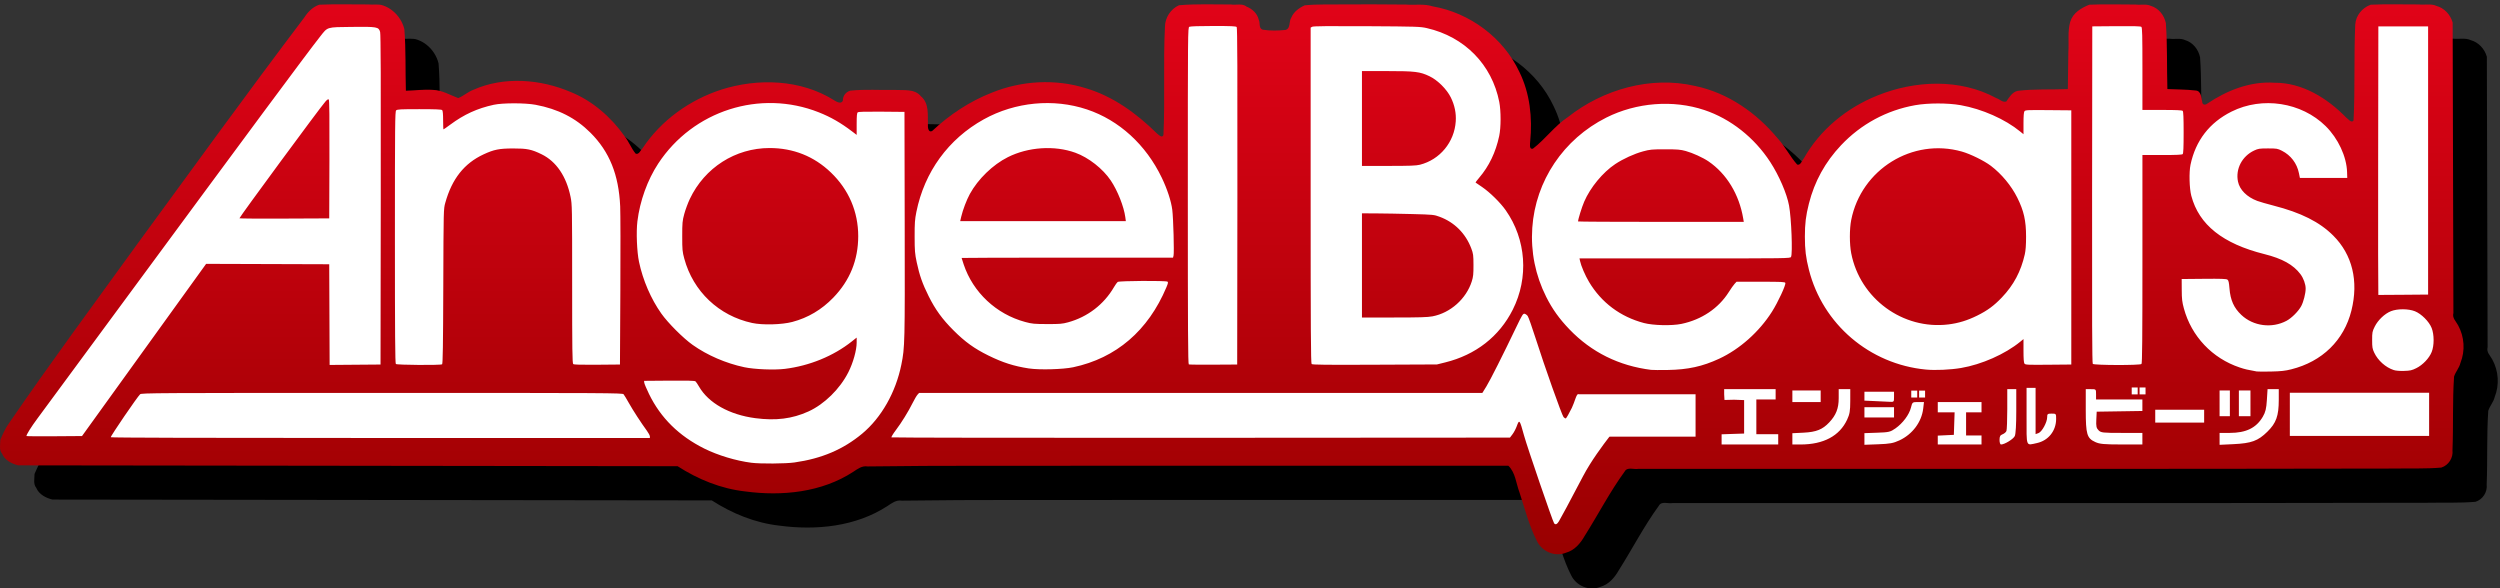 <?xml version="1.0" encoding="UTF-8" standalone="no"?>
<!-- Created with Inkscape (http://www.inkscape.org/) -->

<svg
   xmlns:dc="http://purl.org/dc/elements/1.1/"
   xmlns:cc="http://creativecommons.org/ns#"
   xmlns:rdf="http://www.w3.org/1999/02/22-rdf-syntax-ns#"
   xmlns:svg="http://www.w3.org/2000/svg"
   xmlns="http://www.w3.org/2000/svg"
   xmlns:xlink="http://www.w3.org/1999/xlink"
   xmlns:sodipodi="http://sodipodi.sourceforge.net/DTD/sodipodi-0.dtd"
   xmlns:inkscape="http://www.inkscape.org/namespaces/inkscape"
   sodipodi:docname="Angel_Beats_logo.svg"
   height="757"
   width="3216"
   inkscape:version="0.48.2 r9819"
   version="1.1"
   id="svg2985">
  <rect width="100%" height="100%" fill="#333333" stroke="none"/>
  <sodipodi:namedview
     pagecolor="#ffffff"
     bordercolor="#666666"
     borderopacity="1"
     objecttolerance="10"
     gridtolerance="10"
     guidetolerance="10"
     inkscape:pageopacity="0"
     inkscape:pageshadow="2"
     inkscape:window-width="1920"
     inkscape:window-height="1018"
     id="namedview2987"
     showgrid="false"
     showguides="true"
     inkscape:guide-bbox="true"
     inkscape:zoom="0.35355339"
     inkscape:cx="1572.529"
     inkscape:cy="122.21256"
     inkscape:window-x="-8"
     inkscape:window-y="-8"
     inkscape:window-maximized="1"
     inkscape:current-layer="g4040" />
  <defs
     id="defs2989">
    <linearGradient
       id="linearGradient3850">
      <stop
         id="stop3852"
         offset="0"
         style="stop-color:#990000;stop-opacity:1;" />
      <stop
         style="stop-color:#e10318;stop-opacity:1;"
         offset="1"
         id="stop3860" />
    </linearGradient>
    <linearGradient
       id="linearGradient5486">
      <stop
         style="stop-color:#800000;stop-opacity:1;"
         offset="0"
         id="stop5496" />
      <stop
         id="stop5504"
         offset="0.125"
         style="stop-color:#9b0409;stop-opacity:1;" />
      <stop
         id="stop5502"
         offset="0.25"
         style="stop-color:#b60813;stop-opacity:1;" />
      <stop
         id="stop5490"
         offset="1"
         style="stop-color:#e10318;stop-opacity:1;" />
    </linearGradient>
    <linearGradient
       id="linearGradient3813">
      <stop
         id="stop3839"
         offset="0"
         style="stop-color:#bf0713;stop-opacity:1;" />
      <stop
         id="stop3837"
         offset="0.5"
         style="stop-color:#9d0b11;stop-opacity:1;" />
      <stop
         id="stop3817"
         offset="1"
         style="stop-color:#800000;stop-opacity:1;" />
    </linearGradient>
    <linearGradient
       spreadMethod="pad"
       gradientUnits="userSpaceOnUse"
       y2="378.5"
       x2="3216"
       y1="378.5"
       x1="0"
       id="linearGradient3833"
       xlink:href="#linearGradient3813"
       inkscape:collect="always" />
    <linearGradient
       gradientUnits="userSpaceOnUse"
       y2="1168.366"
       x2="3127.212"
       y1="1168.366"
       x1="-88.788"
       id="linearGradient5476"
       xlink:href="#linearGradient3813"
       inkscape:collect="always" />
    <linearGradient
       gradientTransform="matrix(0,-1,1,0,1517.176,1520.425)"
       gradientUnits="userSpaceOnUse"
       y2="69.418"
       x2="1518.801"
       y1="69.418"
       x1="807.425"
       id="linearGradient5492"
       xlink:href="#linearGradient5486"
       inkscape:collect="always" />
    <linearGradient
       gradientTransform="matrix(0,-1,1,0,1225.293,1943.84)"
       gradientUnits="userSpaceOnUse"
       y2="359.273"
       x2="1938.294"
       y1="359.273"
       x1="1230.839"
       id="linearGradient3856"
       xlink:href="#linearGradient3850"
       inkscape:collect="always" />
    <linearGradient
       inkscape:collect="always"
       xlink:href="#linearGradient3850"
       id="linearGradient4172"
       gradientUnits="userSpaceOnUse"
       gradientTransform="matrix(0,-1,1,0,1225.292,1943.839)"
       x1="1230.839"
       y1="359.273"
       x2="1938.294"
       y2="359.273" />
  </defs>
  <path
     style="fill:#000000;fill-opacity:1"
     d="m 1594.057,49.545 c -11.208,0.011 -22.388,0.272 -33.438,1.219 -10.694,4.819 -17.969,16.058 -18.031,27.844 -2.31,46.347 0.268,92.85 -1.938,139.188 -1.885,4.59 -6.722,-0.925 -8.781,-2.5 -25.838,-25.359 -56.032,-47.503 -91.281,-57.875 -39.274,-12.252 -82.563,-9.686 -120.531,5.719 -28.643,11.161 -54.754,28.518 -77.063,49.469 -4.895,2.274 -5.607,-4.944 -5.344,-8.156 -0.373,-12.464 1.79,-27.647 -8.938,-36.531 -8.203,-10.102 -22.293,-7.507 -33.75,-8.219 -18.973,0.397 -38.132,-1.095 -57,0.906 -5.799,1.482 -9.887,6.793 -9.688,12.719 -1.882,5.208 -8.304,1.63 -11.344,-0.375 -42.815,-26.899 -97.735,-28.691 -145.063,-13.656 -40.856,13.287 -77.524,39.569 -101.312,75.469 -2.483,2.293 -4.676,8.748 -8.906,6.844 -5.547,-6.675 -8.645,-15.287 -14.062,-22.219 -17.428,-24.607 -41.207,-45.528 -69.219,-56.906 -39.114,-16.721 -85.923,-20.538 -125.469,-2.938 -7.033,2.659 -12.597,7.962 -19.469,10.656 -10.636,-3.953 -20.821,-10.269 -32.5,-10.562 -11.609,-0.861 -23.21,0.81 -34.812,1.094 -0.785,-26.394 0.143,-52.893 -1.969,-79.219 -2.279,-9.32 -7.839,-17.899 -15.375,-23.875 -3.459,-2.743 -7.33,-4.952 -11.5,-6.406 -5.998,-2.514 -13.369,-0.778 -19.844,-1.5 -20.883,0.106 -42.031,-0.636 -62.75,0.344 -8.355,2.838 -14.457,9.097 -19.156,16.344 -73.077,96.54 -144.006,194.6 -215.531,292.344 -55.095,76.215 -111.145,151.927 -164.25,229.438 -4.934,6.548 -8.097,14.242 -11.312,21.5 0.01,5.91 -1.895,13.002 2.219,17.875 3.338,8.391 12.69,13.169 20.875,15.062 282.708,0.38 565.417,0.748 848.125,1.094 26.312,16.936 55.826,29.006 87.062,32.469 47.325,6.332 98.37,1.258 139,-25.312 5.567,-3.676 11.211,-8.032 18.344,-6.844 97.958,-1.394 195.939,-0.594 293.906,-0.906 l 530.406,0 c 9.192,8.922 9.874,22.784 14.281,34.25 6.9,21.049 12.342,42.842 22.438,62.594 6.523,13.613 23.232,20.753 37.375,15.031 10.969,-3.009 18.572,-11.954 24,-21.5 17.375,-27.484 32.354,-56.666 51.5,-82.938 3.407,-6.393 11.838,-2.28 17.75,-3.438 324.166,-0.163 648.334,0.361 972.5,-0.375 20.065,-0.417 40.275,0.478 60.25,-1.25 9.405,-2.925 15.568,-12.596 14.406,-22.344 1.264,-31.538 -0.113,-63.212 2.031,-94.688 1.882,-6.176 6.687,-11.105 8.219,-17.594 6.302,-15.691 5.087,-33.641 -3,-48.406 -2.756,-5.169 -7.829,-9.362 -6.062,-15.844 -0.328,-124.542 -0.64,-249.083 -0.969,-373.625 -2.855,-10.141 -10.641,-18.604 -20.844,-21.406 -6.842,-3.216 -15.242,-0.974 -22.656,-1.875 -20.607,0.14 -41.511,-0.683 -61.938,0.344 -10.941,3.951 -19.186,13.973 -19.875,25.656 -1.812,41.022 -0.098,82.197 -2.156,123.188 -2.655,4.209 -7.065,-2.15 -9.562,-3.75 -24.125,-24.826 -56.526,-44.969 -92.063,-44.719 -31.09,-2.168 -61.273,9.828 -86.531,26.844 -2.524,2.101 -6.31,1.746 -6.531,-2.031 -1.17,-5.455 -1.188,-14.519 -8.594,-14.844 -12.015,-1.411 -24.148,-1.254 -36.219,-1.844 -0.787,-28.213 0.06,-56.623 -1.937,-84.719 -2.059,-10.17 -9.257,-19.386 -19.406,-22.312 -5.681,-2.79 -13.161,-0.85 -19.469,-1.688 -19.864,0.038 -39.983,-0.708 -59.688,0.219 -10.473,4.234 -21.031,10.449 -24.469,21.937 -3.603,12.519 -1.527,26.084 -2.438,39 -0.234,15.865 -0.428,31.729 -0.656,47.594 -21.427,0.918 -43.163,-0.349 -64.406,2.25 -7.07,1.51 -10.938,8.21 -14.688,13.656 -4.507,1.847 -8.832,-3.114 -13.031,-4.344 -46.764,-25.416 -104.646,-22.796 -152.813,-3.312 -39.417,15.797 -73.733,43.763 -94.656,80.844 -2.438,2.651 -4.149,9.48 -8.594,8 -9.225,-10.341 -15.47,-23.29 -25,-33.594 -27.324,-32.952 -63.964,-58.664 -106.375,-67.531 -56.984,-13.191 -118.32,4.304 -163.625,40.094 -16.965,11.233 -28.945,28.401 -44.969,40.625 -5.127,1.251 -3.61,-6.313 -3.469,-9.281 3.002,-30.424 -0.322,-61.995 -13.938,-89.562 -20.616,-43.969 -63.791,-75.986 -111.531,-84.281 -11.057,-3.618 -23.169,-1.379 -34.688,-2.312 -26.655,-0.265 -53.313,-0.35 -79.969,-0.219 -16.586,0.403 -33.539,-0.488 -49.906,1.219 -7.163,3.213 -14.093,8.185 -17.188,15.594 -3.527,4.807 -0.514,13.995 -7.5,16.062 -9.549,0.978 -19.651,1.205 -29.094,-0.25 -5.898,-1.484 -3.193,-8.739 -5.344,-12.781 -1.867,-8.141 -8.208,-13.987 -15.719,-16.969 -5.431,-4.513 -13.365,-1.718 -19.906,-2.75 -11.149,0 -22.386,-0.23 -33.594,-0.219 z"
     id="path4178"
     inkscape:connector-curvature="0" />
  <path
     inkscape:connector-curvature="0"
     id="path3941"
     d="m 1550.057,5.545 c -11.208,0.011 -22.388,0.272 -33.438,1.219 -10.694,4.819 -17.969,16.058 -18.031,27.844 -2.31,46.347 0.268,92.85 -1.938,139.187 -1.885,4.59 -6.722,-0.925 -8.781,-2.5 -25.838,-25.359 -56.032,-47.503 -91.281,-57.875 -39.274,-12.252 -82.563,-9.686 -120.531,5.719 -28.643,11.161 -54.754,28.518 -77.063,49.469 -4.895,2.274 -5.607,-4.944 -5.344,-8.156 -0.373,-12.464 1.79,-27.647 -8.938,-36.531 -8.203,-10.102 -22.293,-7.507 -33.75,-8.219 -18.973,0.397 -38.132,-1.095 -57,0.906 -5.799,1.482 -9.887,6.793 -9.688,12.719 -1.882,5.208 -8.304,1.63 -11.344,-0.375 -42.815,-26.899 -97.735,-28.691 -145.063,-13.656 -40.856,13.287 -77.524,39.569 -101.312,75.469 -2.483,2.293 -4.676,8.748 -8.906,6.844 -5.547,-6.675 -8.645,-15.287 -14.062,-22.219 -17.428,-24.607 -41.207,-45.528 -69.219,-56.906 -39.114,-16.721 -85.923,-20.538 -125.469,-2.938 -7.033,2.659 -12.597,7.962 -19.469,10.656 -10.636,-3.953 -20.821,-10.269 -32.5,-10.562 -11.609,-0.861 -23.21,0.81 -34.812,1.094 -0.785,-26.394 0.143,-52.893 -1.969,-79.219 -2.279,-9.32 -7.839,-17.899 -15.375,-23.875 -3.459,-2.743 -7.33,-4.952 -11.5,-6.406 -5.998,-2.514 -13.369,-0.778 -19.844,-1.5 -20.883,0.106 -42.031,-0.636 -62.75,0.344 -8.355,2.838 -14.457,9.097 -19.156,16.344 -73.077,96.539 -144.006,194.6 -215.531,292.344 -55.095,76.215 -111.145,151.927 -164.25,229.438 -4.934,6.548 -8.097,14.242 -11.312,21.5 0.01,5.91 -1.895,13.002 2.219,17.875 3.338,8.391 12.69,13.169 20.875,15.062 282.708,0.38 565.417,0.748 848.125,1.094 26.312,16.936 55.826,29.006 87.062,32.469 47.325,6.332 98.37,1.258 139,-25.312 5.567,-3.676 11.211,-8.032 18.344,-6.844 97.958,-1.394 195.939,-0.594 293.906,-0.906 l 530.406,0 c 9.192,8.922 9.874,22.784 14.281,34.25 6.9,21.049 12.342,42.842 22.438,62.594 6.523,13.613 23.232,20.753 37.375,15.031 10.969,-3.009 18.572,-11.954 24,-21.5 17.375,-27.484 32.354,-56.666 51.5,-82.938 3.407,-6.393 11.838,-2.28 17.75,-3.438 324.166,-0.163 648.334,0.361 972.5,-0.375 20.065,-0.417 40.275,0.478 60.25,-1.25 9.405,-2.925 15.568,-12.596 14.406,-22.344 1.264,-31.538 -0.113,-63.212 2.031,-94.688 1.882,-6.176 6.687,-11.105 8.219,-17.594 6.302,-15.691 5.087,-33.641 -3,-48.406 -2.756,-5.169 -7.829,-9.362 -6.062,-15.844 -0.328,-124.542 -0.64,-249.083 -0.969,-373.625 -2.855,-10.141 -10.641,-18.604 -20.844,-21.406 -6.842,-3.216 -15.242,-0.974 -22.656,-1.875 -20.607,0.14 -41.511,-0.683 -61.938,0.344 -10.941,3.951 -19.186,13.973 -19.875,25.656 -1.812,41.022 -0.098,82.197 -2.156,123.187 -2.655,4.209 -7.065,-2.15 -9.562,-3.75 -24.125,-24.826 -56.526,-44.969 -92.063,-44.719 -31.09,-2.168 -61.273,9.828 -86.531,26.844 -2.524,2.101 -6.31,1.746 -6.531,-2.031 -1.17,-5.455 -1.188,-14.519 -8.594,-14.844 -12.015,-1.411 -24.148,-1.254 -36.219,-1.844 -0.787,-28.213 0.06,-56.622 -1.937,-84.719 -2.059,-10.17 -9.257,-19.386 -19.406,-22.312 -5.681,-2.79 -13.161,-0.85 -19.469,-1.688 -19.864,0.038 -39.983,-0.708 -59.688,0.219 -10.473,4.234 -21.031,10.449 -24.469,21.937 -3.603,12.519 -1.527,26.084 -2.438,39 -0.234,15.865 -0.428,31.729 -0.656,47.594 -21.427,0.918 -43.163,-0.349 -64.406,2.25 -7.07,1.51 -10.938,8.21 -14.688,13.656 -4.507,1.847 -8.832,-3.114 -13.031,-4.344 -46.764,-25.416 -104.646,-22.796 -152.813,-3.312 -39.417,15.797 -73.733,43.763 -94.656,80.844 -2.438,2.651 -4.149,9.48 -8.594,8 -9.225,-10.341 -15.47,-23.29 -25,-33.594 -27.324,-32.952 -63.964,-58.664 -106.375,-67.531 -56.984,-13.191 -118.32,4.304 -163.625,40.094 -16.965,11.233 -28.945,28.401 -44.969,40.625 -5.127,1.251 -3.61,-6.313 -3.469,-9.281 3.002,-30.424 -0.322,-61.995 -13.938,-89.562 -20.616,-43.969 -63.791,-75.986 -111.531,-84.281 -11.057,-3.618 -23.169,-1.379 -34.688,-2.312 -26.655,-0.265 -53.313,-0.35 -79.969,-0.219 -16.586,0.403 -33.539,-0.488 -49.906,1.219 -7.163,3.213 -14.093,8.185 -17.188,15.594 -3.527,4.807 -0.514,13.995 -7.5,16.062 -9.549,0.978 -19.651,1.205 -29.094,-0.25 -5.898,-1.484 -3.193,-8.739 -5.344,-12.781 -1.867,-8.141 -8.208,-13.987 -15.719,-16.969 -5.431,-4.513 -13.365,-1.718 -19.906,-2.75 -11.149,0 -22.386,-0.23 -33.594,-0.219 z"
     style="fill:url(#linearGradient4172);fill-opacity:1;" />
  <path
     inkscape:connector-curvature="0"
     id="path3008"
     d=""
     style="fill:#000000" />
  <g
     style="fill:#ffffff"
     transform="translate(-342.984,187.934)"
     id="g3042">
    <path
       sodipodi:nodetypes="cscccssssccccsssssccsccsscsssccscssssscsssssssssscscscssssssscssssssssssssssscssssssssscccccccsscssssssscscssccscsssccsssssssccccsssssssssscccsssssscssccsssssssscscsssssccscssssssscssssscscssssssscssscccscscsscccsssssssscccssssscsssssscsscssssssssssssssscccsssssssssssssscssssssssscscscscscsccscsssscscsssscsccssssssscccssssssscccsscscscscssssscssccsccccccc"
       inkscape:connector-curvature="0"
       id="path3044"
       d="m 2342.194,485.234 c -1.698,-2.046 -34.56,-97.976 -38.618,-112.734 -5.764,-20.96 -6.082,-21.362 -9.49,-12.014 -1.2,3.292 -3.646,7.905 -5.435,10.25 l -3.252,4.264 -397.398,0.251 c -218.569,0.138 -397.763,-0.114 -398.21,-0.56 -0.446,-0.446 2.061,-4.609 5.572,-9.251 7.433,-9.828 16.013,-23.728 21.782,-35.288 2.237,-4.484 4.999,-9.164 6.136,-10.402 l 2.068,-2.25 362.274,0 362.274,0 5.117,-8.25 c 4.865,-7.843 21.283,-40.417 38.848,-77.075 7.103,-14.823 8.322,-16.786 10.249,-16.5 1.203,0.179 3.043,1.474 4.087,2.879 1.045,1.405 5.681,14.455 10.303,29 11.137,35.048 33.626,98.446 35.837,101.029 0.966,1.128 2.298,1.885 2.959,1.681 0.661,-0.204 4.127,-6.284 7.702,-13.51 3.575,-7.226 5.908,-18.212 8.123,-17.483 l 40.457,54.228 c -8.544,11.088 -23.884,31.586 -34.08,51.001 -18.238,34.729 -28.732,54.333 -31.18,58.25 -2.431,3.89 -4.322,4.656 -6.125,2.484 z M 1309.536,407.354 c -19.83,-2.541 -43.082,-9.553 -60.587,-18.271 -32.564,-16.217 -56.108,-39.458 -71.037,-70.12 -3.223,-6.62 -5.984,-13.145 -6.136,-14.5 L 1171.5,302 l 32.381,-0.264 c 22.975,-0.187 32.777,0.065 33.744,0.867 0.75,0.622 2.777,3.602 4.504,6.622 12.157,21.248 39.097,36.392 72.537,40.776 26.416,3.463 47.448,0.81 68.223,-8.606 20.532,-9.305 40.615,-29.051 51.488,-50.624 C 1440.494,278.635 1445,262.508 1445,252.754 l 0,-6.426 -6.289,5.005 c -23.5,18.7 -54.527,31.399 -86.115,35.247 -13.649,1.663 -39.126,0.634 -52.069,-2.103 -23.7,-5.011 -47.667,-15.364 -66.527,-28.738 -12.18,-8.637 -31.602,-28.058 -40.239,-40.239 -13.374,-18.861 -23.727,-42.828 -28.738,-66.527 -2.737,-12.942 -3.765,-38.42 -2.103,-52.069 3.205,-26.307 12.901,-53.23 26.797,-74.404 44.771,-68.221 131.151,-95.799 206.553,-65.946 15.425,6.107 28.413,13.564 42.98,24.676 l 5.75,4.386 0,-13.936 c 0,-10.584 0.33,-14.21 1.371,-15.074 0.973,-0.807 9.908,-1.061 30.75,-0.872 L 1506.5,-44 l 0.291,145 c 0.307,152.92 0.19,157.835 -4.293,180.058 -7.199,35.688 -25.683,68.266 -50.422,88.868 -24.369,20.294 -52.041,32.066 -87.078,37.045 -11.616,1.651 -43.835,1.873 -55.464,0.383 z m 52.742,-181.17 c 20.095,-5.31 37.655,-15.716 52.617,-31.183 21.391,-22.112 32.09,-48.48 32.102,-79.121 0.012,-31.505 -12.195,-59.922 -35.22,-81.986 C 1390.077,13.101 1363.462,2.5 1332.955,2.5 c -43.959,0 -83.518,25.256 -102.577,65.489 -2.464,5.201 -5.671,13.856 -7.128,19.234 -2.429,8.966 -2.648,11.355 -2.648,28.777 0,17.423 0.22,19.812 2.648,28.777 11.41,42.124 44.489,73.495 87.25,82.747 13.416,2.902 38.146,2.263 51.777,-1.339 z M 485.506,374.509 c -0.647,-1.047 34.32,-52.265 37.725,-55.259 1.887,-1.659 18.141,-1.75 311.225,-1.75 293.279,0 309.31,0.09 310.712,1.75 0.813,0.963 3.873,6.025 6.801,11.25 5.299,9.456 15.91,25.785 23.204,35.707 2.105,2.864 3.828,6.127 3.828,7.25 l 0,2.043 -346.441,0 c -227.691,0 -346.651,-0.34 -347.053,-0.991 z M 377,372.979 c 0,-1.972 6.148,-11.791 14.074,-22.479 5.098,-6.875 53.37,-72.35 107.27,-145.5 166.595,-226.094 239.128,-323.925 256.526,-346 9.917,-12.583 7.81,-11.946 40.736,-12.319 32.591,-0.369 34.491,-0.03 36.373,6.491 0.795,2.754 1.023,63.307 0.813,215.827 L 832.5,281 l -32.743,0.264 -32.743,0.264 -0.257,-64.764 L 766.5,152 l -79.18,-0.256 -79.18,-0.256 -35.512,49.256 C 553.096,227.835 517.174,277.675 492.801,311.5 l -44.315,61.5 -35.743,0.263 C 393.084,373.407 377,373.28 377,372.979 z M 766.756,17.056 c 0.182,-53.838 -0.061,-76.251 -0.834,-77 -0.774,-0.75 -2.085,0.084 -4.522,2.878 C 754.061,-48.65 651,91.313 651,92.864 c 0,0.359 25.988,0.536 57.75,0.394 L 766.5,93 z M 3246,289.919 c -11.69,-2.068 -15.132,-2.874 -21.837,-5.115 -35.357,-11.817 -62.093,-40.082 -71.826,-75.933 -2.278,-8.391 -2.692,-11.968 -2.758,-23.87 l -0.079,-14 28.538,-0.265 c 22.377,-0.208 28.928,0.02 30.342,1.054 1.417,1.036 1.974,3.449 2.602,11.265 1.213,15.11 5.645,25.021 15.255,34.109 15.345,14.512 39.349,17.63 58.189,7.559 6.553,-3.503 15.328,-12.308 18.875,-18.941 2.912,-5.445 5.653,-16.223 5.683,-22.349 0.028,-5.739 -2.728,-13.393 -6.747,-18.737 -9.06,-12.048 -23.341,-19.993 -46.223,-25.716 -53.708,-13.434 -84.258,-37.773 -94.111,-74.978 -2.52,-9.514 -3.063,-30.412 -1.04,-40 6.564,-31.111 24.403,-54.222 52.785,-68.384 39.61,-19.765 89.888,-12.017 121.037,18.652 16.102,15.854 26.996,39.24 27.593,59.232 l 0.224,7.5 -30.455,0 -30.455,0 -1.256,-6.207 C 3297.782,22.185 3289.854,11.756 3278.445,6 c -5.622,-2.836 -6.601,-3 -17.946,-3 -10.926,0 -12.512,0.24 -17.718,2.68 -15.646,7.333 -24.216,23.779 -20.847,40.007 2.191,10.555 11.434,19.806 24.802,24.822 3.17,1.19 12.514,3.89 20.764,6 35.555,9.096 59.45,21.102 77.074,38.726 24.475,24.475 32.696,58.448 23.296,96.265 -9.514,38.273 -37.56,65.695 -77.37,75.648 -8.054,2.014 -13.113,2.57 -26,2.856 -8.8,0.196 -17.125,0.157 -18.5,-0.086 z m 176.286,-1.813 c -10.414,-3.394 -20.361,-12.264 -25.106,-22.387 -2.375,-5.066 -2.68,-6.917 -2.68,-16.239 0,-9.861 0.205,-10.938 3.268,-17.159 4.161,-8.453 12.862,-16.738 20.948,-19.946 8.306,-3.296 22.336,-3.263 30.785,0.074 8.316,3.284 18.268,13.236 21.552,21.552 3.336,8.449 3.37,22.479 0.074,30.785 -3.195,8.05 -11.497,16.788 -19.866,20.908 -5.702,2.807 -7.744,3.264 -15.659,3.507 -5.742,0.176 -10.657,-0.228 -13.316,-1.094 z M 2467,287.869 c -41.472,-5.193 -76.734,-22.666 -105.001,-52.03 -13.042,-13.549 -22.171,-26.296 -29.961,-41.838 -13.974,-27.88 -20.036,-57.912 -17.935,-88.847 4.104,-60.423 40.218,-114.214 95.207,-141.809 38.898,-19.52 85.951,-23.149 126.157,-9.73 33.726,11.256 64.312,35.388 84.774,66.885 11.341,17.458 21.321,40.575 24.175,56 2.992,16.172 4.758,61.938 2.549,66.066 -1.016,1.898 -3.594,1.934 -136.579,1.934 l -135.544,0 0.69,3.25 c 1.362,6.418 6.574,18.56 11.548,26.905 15.866,26.616 40.333,44.95 70.659,52.95 11.98,3.16 35.795,3.71 48.262,1.114 25.919,-5.397 47.747,-20.06 60.868,-40.888 2.713,-4.307 6.074,-9.069 7.469,-10.581 l 2.536,-2.75 31.095,0 c 26.898,0 31.174,0.205 31.678,1.52 0.94,2.449 -9.482,24.889 -17.212,37.057 -16.474,25.936 -41.474,48.179 -67.98,60.483 -21.341,9.907 -40.155,14.029 -65.954,14.452 -9.9,0.162 -19.575,0.098 -21.5,-0.143 z M 2585.47,93.25 C 2580.318,62.218 2564.13,35.569 2540.759,19.647 2533.587,14.76 2520.449,8.78 2511.5,6.329 2504.611,4.442 2500.93,4.137 2485,4.134 c -16.85,-0.003 -19.372,0.231 -28.277,2.63 -11.403,3.072 -25.713,9.607 -35.96,16.422 -15.929,10.594 -32.007,30.078 -39.871,48.32 -3.061,7.101 -7.891,22.653 -7.891,25.41 0,0.321 47.965,0.583 106.588,0.583 l 106.588,0 z m 234.931,194.223 c -72.481,-6.955 -132.751,-58.42 -150.44,-128.459 -3.945,-15.618 -5.18,-25.761 -5.18,-42.513 0,-16.752 1.236,-26.895 5.18,-42.513 7.219,-28.585 20.956,-53.513 41.417,-75.159 25.611,-27.095 58.583,-44.907 95.191,-51.424 16.624,-2.96 42.157,-2.975 58.66,-0.034 27.604,4.918 57.095,17.979 76.52,33.89 l 4.25,3.481 0,-13.929 c 0,-9.566 0.392,-14.464 1.25,-15.637 1.138,-1.554 3.904,-1.683 30.75,-1.441 l 29.5,0.266 0,163.5 0,163.5 -29.5,0.266 c -26.846,0.242 -29.612,0.113 -30.75,-1.441 -0.868,-1.186 -1.25,-6.271 -1.25,-16.637 l 0,-14.929 -4.25,3.481 c -19.317,15.823 -49.535,29.214 -76.072,33.714 -13.691,2.321 -33.104,3.187 -45.276,2.019 z M 2849.5,229.391 c 12.898,-1.581 24.393,-5.11 37,-11.361 13.143,-6.517 21.495,-12.663 31.646,-23.288 15.188,-15.897 24.526,-33.452 29.53,-55.517 1.137,-5.013 1.639,-11.971 1.639,-22.725 0,-20.6 -2.83,-33.179 -11.279,-50.134 -7.67,-15.392 -20.244,-30.551 -33.985,-40.973 -8.603,-6.525 -26.345,-15.253 -37.314,-18.356 -63.54,-17.976 -129.559,22.898 -142.381,88.152 -2.264,11.521 -2.253,30.872 0.024,42.624 11.314,58.398 66.468,98.767 125.12,91.579 z M 1666.384,286.021 c -19.049,-2.919 -33.494,-7.54 -51.884,-16.598 -18.14,-8.934 -30.163,-17.6 -44.993,-32.43 -14.442,-14.442 -23.274,-26.605 -31.945,-43.993 -7.893,-15.828 -11.772,-26.844 -15.283,-43.398 -2.386,-11.253 -2.677,-14.795 -2.716,-33.102 -0.037,-17.502 0.291,-22.158 2.243,-31.834 10.396,-51.531 41.208,-93.855 86.694,-119.082 40.399,-22.406 89.73,-27.132 132.796,-12.722 41.306,13.822 75.79,45.302 96.176,87.798 7.062,14.721 12.088,30.084 13.525,41.34 1.35,10.573 2.576,55.082 1.622,58.883 l -0.657,2.617 -135.981,0 c -74.79,0 -135.981,0.174 -135.981,0.386 0,0.212 1.183,3.925 2.629,8.25 12.056,36.066 41.951,64.076 79.094,74.105 8.853,2.391 11.526,2.646 28.277,2.699 16.323,0.052 19.492,-0.212 26.933,-2.245 25.076,-6.852 46.096,-22.961 59.063,-45.265 1.737,-2.987 3.884,-5.993 4.772,-6.681 1.883,-1.458 61.795,-1.814 64.056,-0.38 1.057,0.67 0.782,2.127 -1.367,7.235 -23.499,55.847 -64.675,91.169 -119.957,102.903 -13.091,2.779 -43.589,3.587 -57.116,1.514 z M 1790.593,91.487 c -1.812,-13.658 -9.929,-34.155 -18.695,-47.207 -10.206,-15.196 -28.544,-29.568 -45.603,-35.741 -26.75,-9.679 -60.534,-7.464 -86.794,5.693 -19.331,9.685 -38.363,28.125 -48.921,47.4 -4.132,7.544 -9.036,20.439 -11.041,29.037 l -1.361,5.832 106.54,0 106.54,0 z M 852.2,280.3 c -0.923,-0.923 -1.2,-38.473 -1.2,-162.929 0,-145.693 0.156,-161.884 1.571,-163.3 1.354,-1.354 5.471,-1.571 29.8,-1.571 20.622,0 28.552,0.323 29.429,1.2 0.798,0.798 1.2,5.156 1.2,13 0,6.49 0.222,11.8 0.494,11.8 0.272,0 4.154,-2.714 8.628,-6.03 17.891,-13.265 34.866,-21.017 56.11,-25.623 11.444,-2.481 40.398,-2.473 53.702,0.015 28.994,5.422 51.639,16.957 70.693,36.012 24.426,24.426 36.301,53.87 38.165,94.627 0.39,8.525 0.484,57.8 0.209,109.5 l -0.5,94 -29.379,0.265 c -20.842,0.188 -29.777,-0.065 -30.75,-0.872 C 1079.226,279.443 1079,262.438 1079,177.285 1079,78.783 1078.931,74.976 1076.972,65.363 1071.581,38.906 1058.6,19.792 1039.75,10.554 1026.768,4.191 1020.923,2.995 1003,3.034 985.17,3.074 978.489,4.407 965.156,10.589 940.126,22.195 924.371,42.114 915.79,73 c -2.217,7.98 -2.223,8.251 -2.556,107.472 -0.255,75.988 -0.617,99.652 -1.534,100.235 -2.11,1.341 -58.135,0.959 -59.5,-0.406 z m 1020.05,0.545 c -0.995,-0.407 -1.25,-44.728 -1.25,-216.893 0,-212.907 0.031,-216.398 1.934,-217.417 1.206,-0.645 12.838,-1.035 30.878,-1.035 23.133,0 29.169,0.272 30.068,1.355 0.827,0.997 1.058,58.628 0.873,217.75 L 1934.5,281 1904,281.178 c -16.775,0.098 -31.062,-0.052 -31.75,-0.333 z m 157.999,-0.496 C 2029.258,279.358 2029,234.52 2029,63.335 l 0,-215.765 2.071,-1.108 c 1.479,-0.792 21.548,-0.991 70.25,-0.697 64.433,0.389 68.674,0.525 77.179,2.471 48.567,11.117 83.764,47.012 93.141,94.988 2.28,11.663 2.239,32.91 -0.083,43.775 -4.5,21.052 -13.057,38.881 -25.823,53.802 -2.73,3.191 -4.8,5.928 -4.6,6.081 0.2,0.153 3.955,2.717 8.343,5.698 9.983,6.781 23.53,20.099 30.434,29.919 26.397,37.551 29.876,86.695 9.061,128 -17.376,34.482 -47.643,58.074 -86.974,67.794 l -10.5,2.595 -80.001,0.355 c -63.016,0.279 -80.266,0.09 -81.25,-0.894 z m 155.413,-61.327 c 23.084,-4.352 43.482,-22.495 50.62,-45.022 1.864,-5.884 2.211,-9.232 2.175,-21 -0.04,-12.896 -0.267,-14.591 -2.883,-21.5 -7.261,-19.174 -21.558,-33.459 -40.573,-40.54 -7.314,-2.724 -8.193,-2.811 -35.5,-3.531 -15.4,-0.406 -36.212,-0.781 -46.25,-0.833 L 2095,86.5 l 0,67 0,67 41.412,0 c 32.332,0 43.131,-0.324 49.25,-1.478 z m -16.122,-195.037 c 25.76,-6.548 44.328,-29.026 46.114,-55.825 0.696,-10.443 -1.402,-20.658 -6.296,-30.66 -5.19,-10.605 -16.979,-22.333 -27.533,-27.39 C 2169.609,-95.744 2163.324,-96.5 2126.912,-96.5 l -31.912,0 0,61 0,61 34.29,0 c 27.342,0 35.498,-0.307 40.25,-1.515 z m 865.58,256.16 c -0.827,-0.997 -1.058,-58.628 -0.873,-217.75 L 3034.5,-154 l 30.88,-0.265 c 21.952,-0.188 31.276,0.064 32.25,0.872 1.129,0.937 1.37,10.46 1.37,54.015 l 0,52.878 25.3,0 c 18.344,0 25.63,0.33 26.5,1.2 0.873,0.873 1.2,8.444 1.2,27.8 0,19.356 -0.327,26.927 -1.2,27.8 -0.87,0.87 -8.156,1.2 -26.5,1.2 l -25.3,0 0,133.8 c 0,102.733 -0.279,134.079 -1.2,135 -1.849,1.849 -61.138,1.702 -62.68,-0.155 z m 367.347,-88.669 C 3402.203,187.751 3402.102,111.825 3402.243,17.5 l 0.257,-171.5 32,0 32,0 0,172.5 0,172.5 -31.776,0.264 c 0,0 -2.187,-0.01 -32.257,0.212 z"
       style="fill:#ffffff" />
  </g>
  <g
     id="g4040"
     inkscape:groupmode="layer"
     inkscape:label="Edit: Alb1183">
    <flowRoot
       xml:space="preserve"
       id="flowRoot3803"
       style="font-size:40px;font-style:normal;font-weight:normal;line-height:125%;letter-spacing:0px;word-spacing:0px;fill:#000000;fill-opacity:1;stroke:none;font-family:Sans"
       transform="translate(-662,52)"><flowRegion
         id="flowRegion3805"><rect
           id="rect3807"
           width="950"
           height="435"
           x="1960"
           y="833" /></flowRegion><flowPara
         id="flowPara3809">Autor: VisualArt's/Key</flowPara><flowPara
         id="flowPara3822">Editor &amp; Vertor: Alb1183</flowPara><flowPara
         id="flowPara3828" /><flowPara
         id="flowPara3824">Español: Logo de Angel Beats</flowPara><flowPara
         id="flowPara3830">English: Angel Beats logo</flowPara><flowPara
         id="flowPara3832" /><flowPara
         id="flowPara3834">Source: http://www.angelbeats.jp/</flowPara><flowPara
         id="flowPara3826" /></flowRoot>  </g>
  <path
     style="fill:#ffffff"
     d="m 2606.97,498.954 0,36.418 c 0,40.754 -1.161,37.698 13.215,34.615 14.734,-3.16 24.738,-15.62 24.817,-30.89 0.035,-6.943 -0.024,-7.023 -5.741,-7.023 -5.236,0 -5.789,0.432 -5.789,4.603 0,6.533 -6.754,18.894 -11.175,20.451 l -3.725,1.329 0,-29.751 0,-29.751 -5.813,0 z m -388.998,1.661 0,6.548 0.404,7.356 12.431,-0.31 12.835,0.475 0,21.519 0,21.519 -14.496,0.474 -14.472,0.498 0,6.548 0,6.548 36.418,0 36.418,0 0,-6.619 0,-6.619 -14.069,0 -14.069,0 0,-22.349 0,-22.349 12.408,0 12.408,0 0,-6.619 0,-6.619 -33.097,0 z m 147.333,0 0,11.649 c 0,13.116 -3.408,21.794 -12.195,31.127 -8.611,9.147 -16.608,12.366 -32.907,13.191 l -14.496,0.712 0,7.26 0,7.236 10.534,0 c 29.567,0 50.151,-10.978 59.93,-31.982 3.3,-7.088 3.997,-11.188 4.01,-23.868 l 0.024,-15.326 -7.45,0 -7.45,0 z m 216.848,0 0,25.528 c 0,14.037 -0.488,26.747 -1.068,28.257 -0.58,1.51 -2.807,3.429 -4.958,4.247 -3.092,1.175 -3.915,2.697 -3.915,7.307 0,3.391 0.83,5.836 1.969,5.836 4.532,0 15.885,-6.99 17.651,-10.866 1.203,-2.64 1.898,-14.566 1.898,-32.242 l 0,-28.067 -5.789,0 z m 100.974,0 0,26.643 c 0,31.507 1.478,36.49 12.29,41.4 5.667,2.574 11.05,3.077 33.642,3.108 l 26.904,0.024 0,-7.45 0,-7.45 -26.501,0 c -24.478,0 -26.739,-0.238 -29.87,-3.369 -2.819,-2.819 -3.303,-5.12 -2.895,-13.666 l 0.498,-10.273 29.372,-0.451 29.395,-0.451 0,-7.402 0,-7.426 -29.799,0 -29.799,0 0,-6.619 c 0,-6.621 0,-6.619 -6.619,-6.619 l -6.619,0 z m 233.859,0 -0.878,14.022 c -0.695,11.134 -1.78,15.561 -5.243,21.471 -8.433,14.39 -21.542,20.783 -42.563,20.783 l -13.025,0 0,7.663 0,7.663 17.794,-0.854 c 23.284,-1.124 31.566,-4.15 43.631,-15.967 11.406,-11.172 14.71,-20.377 14.71,-40.997 l 0,-13.784 -7.213,0 z m -611.279,1.661 0,7.45 0,7.45 18.221,0 18.197,0 0,-7.45 0,-7.45 -18.197,0 z m 549.57,0 0,16.56 0,16.536 6.619,0 6.619,0 0,-16.536 0,-16.56 -6.619,0 z m 24.817,0 0,16.56 0,16.536 7.45,0 7.45,0 0,-16.536 0,-16.56 -7.45,0 z m -481.692,1.661 0,5.718 0,5.718 12.835,0.569 c 7.056,0.31 15.614,0.718 19.028,0.902 6.194,0.332 6.216,0.32 6.216,-6.287 l 0,-6.619 -19.027,0 z m 69.135,13.239 c -7.465,0 -7.489,0.021 -9.324,7.307 -2.274,9.03 -10.452,19.956 -19.858,26.572 -6.567,4.619 -8.395,5.051 -23.535,5.575 l -16.418,0.569 0,7.497 0,7.473 17.794,-0.664 c 14.844,-0.542 19.356,-1.366 27.165,-4.982 16.749,-7.757 28.601,-23.557 30.653,-40.878 l 0.997,-8.47 z m 25.22,0 0,6.619 0,6.619 10.819,0 10.842,0 -0.498,14.496 -0.475,14.472 -10.344,0.498 -10.344,0.498 0,5.694 0,5.718 28.138,0 28.138,0 0,-5.789 0,-5.789 -9.917,0 -9.941,0 0,-14.899 0,-14.899 9.941,0 9.917,0 0,-6.619 0,-6.619 -28.138,0 z m -94.355,6.619 0,6.619 0,6.619 19.051,0 19.027,0 0,-6.619 0,-6.619 -19.027,0 z m 374.098,3.322 0,8.256 0,8.28 31.459,0 31.46,0 0,-8.28 0,-8.256 -31.46,0 z"
     id="path4132"
     inkscape:connector-curvature="0"
     sodipodi:nodetypes="csscssccccccccccccccccccccccccccccccccssccccscccccccscssscsccccssccccssccccccccssccccssccccssccccccccccccccccccccccccccccccccccsscccssscccccsccsccccccccccccccccccccccccccccccccccccccccccc" />
  <rect
     style="fill:#ffffff;fill-opacity:1;fill-rule:nonzero;stroke:none"
     id="rect4164"
     width="179.176"
     height="55.529"
     x="2945.647"
     y="505.235" />
  <rect
     style="fill:#ffffff;fill-opacity:1;fill-rule:nonzero;stroke:none"
     id="rect4166"
     width="151.326"
     height="54.522"
     x="2029.851"
     y="507.184" />
  <rect
     style="fill:#ffffff;fill-opacity:1;fill-rule:nonzero;stroke:none"
     id="rect4168"
     width="7.676"
     height="8.888"
     x="2468.741"
     y="502.491" />
  <rect
     y="502.491"
     x="2458.641"
     height="8.888"
     width="7.676"
     id="rect4170"
     style="fill:#ffffff;fill-opacity:1;fill-rule:nonzero;stroke:none" />
  <rect
     y="498.451"
     x="2752.337"
     height="8.888"
     width="7.676"
     id="rect4174"
     style="fill:#ffffff;fill-opacity:1;fill-rule:nonzero;stroke:none" />
  <rect
     style="fill:#ffffff;fill-opacity:1;fill-rule:nonzero;stroke:none"
     id="rect4176"
     width="7.676"
     height="8.888"
     x="2742.237"
     y="498.451" />
</svg>
